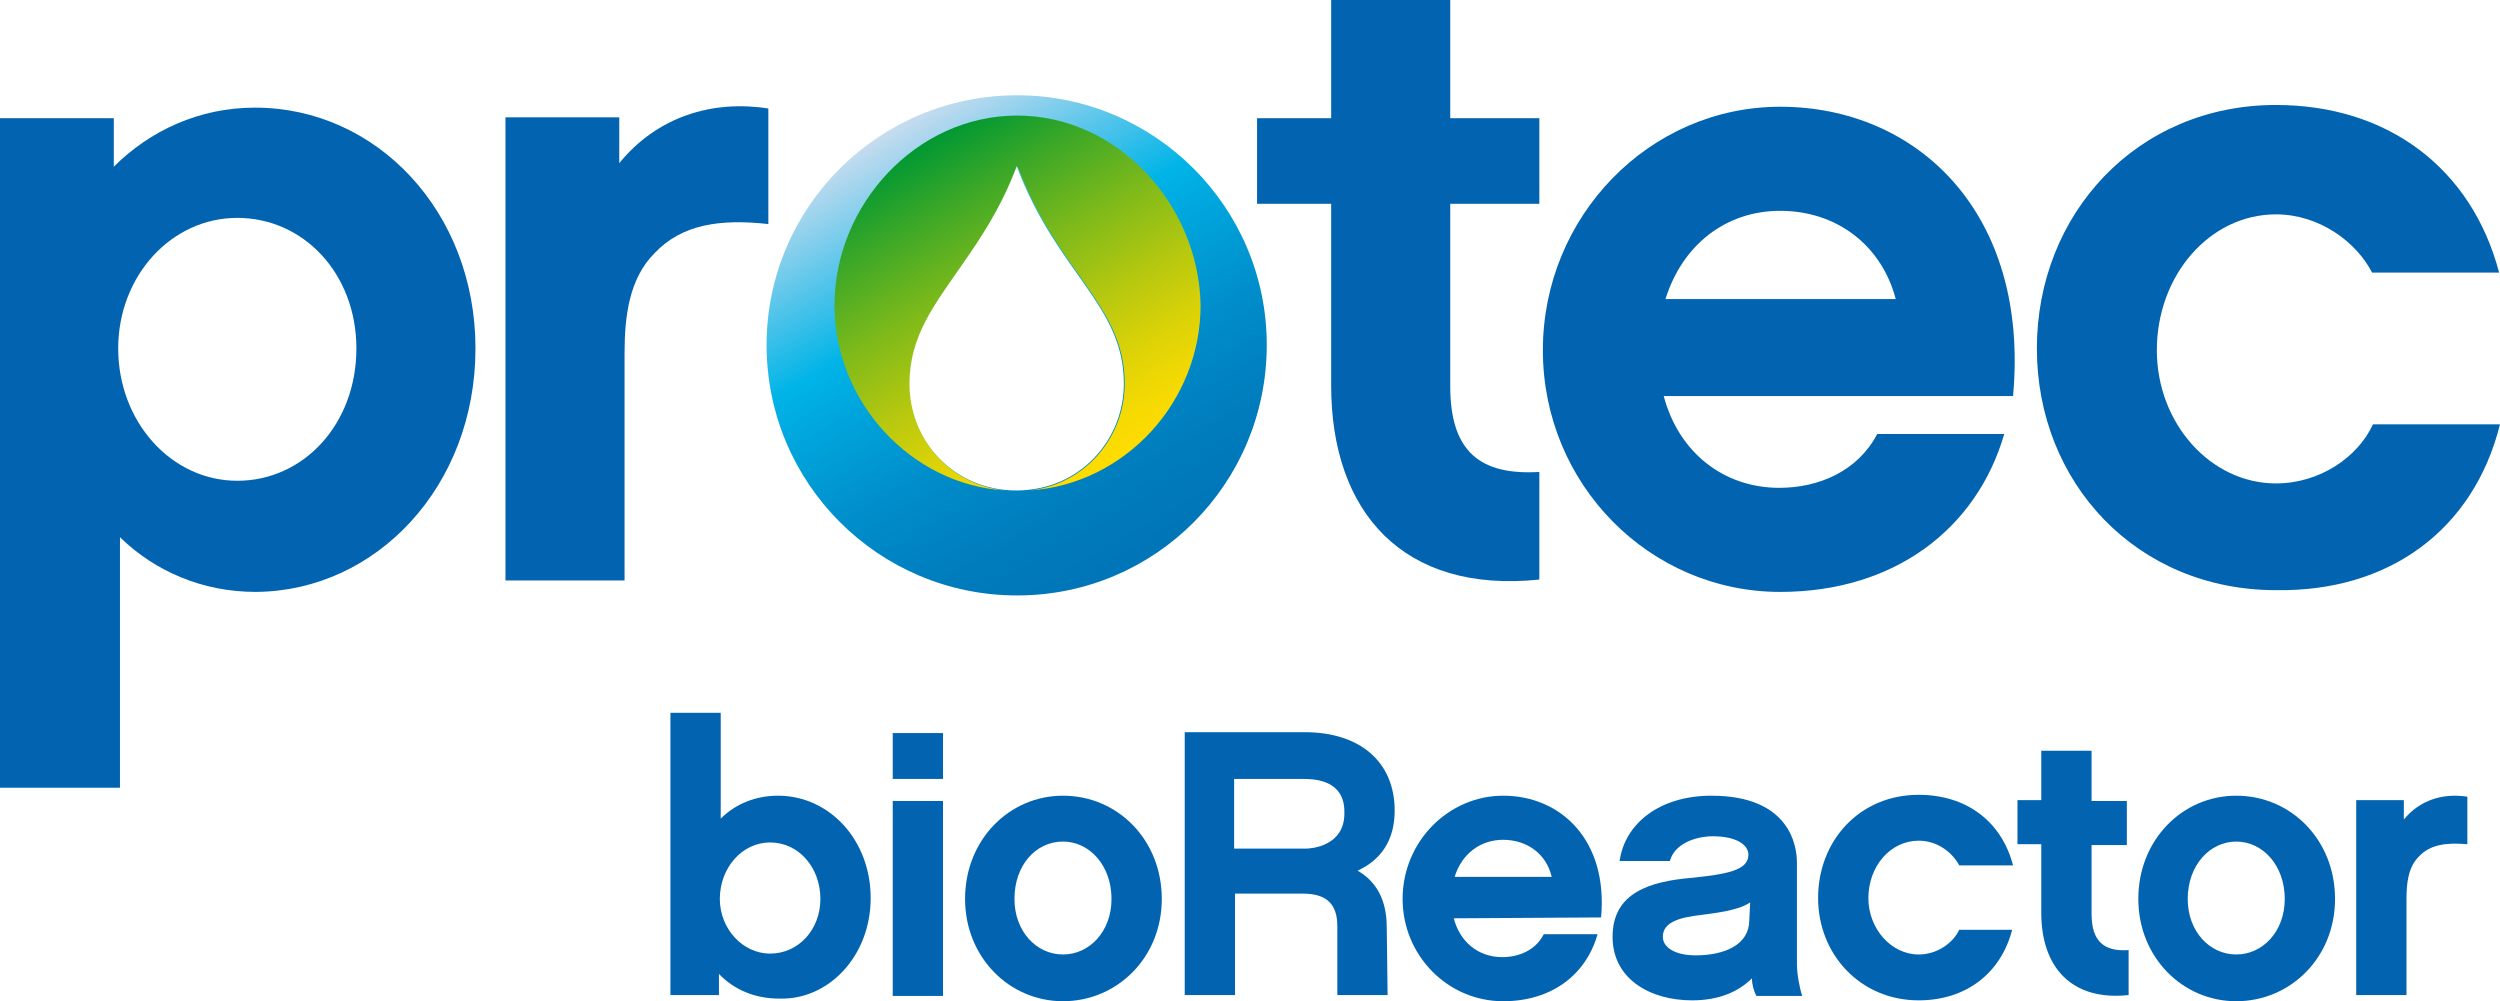 <?xml version="1.0" encoding="utf-8"?>
<!-- Generator: Adobe Illustrator 23.0.3, SVG Export Plug-In . SVG Version: 6.00 Build 0)  -->
<svg version="1.1" id="Ebene_1" xmlns="http://www.w3.org/2000/svg" xmlns:xlink="http://www.w3.org/1999/xlink" x="0px" y="0px"
	 viewBox="0 0 283.4 113.5" style="enable-background:new 0 0 283.4 113.5;" xml:space="preserve">
<style type="text/css">
	.st0{fill:#0264B0;}
	.st1{fill-rule:evenodd;clip-rule:evenodd;fill:url(#SVGID_1_);}
	.st2{fill-rule:evenodd;clip-rule:evenodd;fill:url(#SVGID_2_);}
	.st3{fill-rule:evenodd;clip-rule:evenodd;fill:url(#SVGID_3_);}
</style>
<g>
	<path class="st0" d="M40.4,39.5c0,8.6-6,15-13.5,15s-13.5-6.7-13.5-15c0-8.2,6-14.8,13.5-14.8C34.4,24.7,40.4,31,40.4,39.5z
		 M53.9,39.5c0-15.5-11.2-27.3-25-27.3c-6.3,0-11.9,2.6-16,6.7v-5.5H0v75.9h13.6V60.9c4,3.9,9.4,6.2,15.4,6.2
		C42.7,67,53.9,55.1,53.9,39.5z"/>
	<path class="st0" d="M87.1,12.3c-6.3-1-12.6,0.9-16.9,6.2v-5.2H57.3v52.5h13.5V40.1c0-4.2,0.5-8.5,3.4-11.4
		c3.1-3.3,7.5-3.9,12.9-3.3V12.3z"/>
	<path class="st0" d="M174.5,53.5c-6.7,0.4-10.1-2.3-10.1-9.7V23.1h10.1v-9.7h-10.1V0h-13.5v13.4h-8.4v9.7h8.4v20.6
		c0,14.4,8.2,23.6,23.6,22V53.5z"/>
	<path class="st0" d="M188.8,33.9c1.9-6.1,6.8-10,13-10c6.4,0,11.5,3.9,13.1,10H188.8z M228.2,44.9c1.9-20.8-10.9-32.8-26.4-32.8
		c-14.8,0-26.9,12.4-26.9,27.6s12.1,27.4,26.9,27.4c13,0,22.3-7.2,25.4-17.9h-14.4c-2.2,4.2-6.6,6.1-11.1,6.1
		c-6.3,0-11.4-4-13.1-10.4L228.2,44.9L228.2,44.9z"/>
	<path class="st0" d="M283.4,48.1H269c-1.7,3.7-6,6.7-11,6.7c-7.4,0-13.5-6.8-13.5-15.1c0-8.5,6-15.4,13.5-15.4
		c4.9,0,9.1,3.1,10.9,6.6h14.4c-3.1-11.8-12.6-19-25.3-19c-15.8,0-27.1,12.4-27.1,27.6s11.3,27.4,27.1,27.4
		C270.8,67.1,280.4,60.1,283.4,48.1z"/>
	<path class="st0" d="M93,101.9c0,3.5-2.5,6.2-5.7,6.2c-3.1,0-5.7-2.8-5.7-6.2c0-3.5,2.5-6.4,5.7-6.4S93,98.3,93,101.9z M98.7,101.8
		c0-6.6-4.7-11.6-10.5-11.6c-2.5,0-4.8,0.9-6.5,2.6v-12H76v32h5.5v-2.4c1.7,1.8,4.1,2.8,6.8,2.8C93.9,113.4,98.7,108.4,98.7,101.8z"
		/>
	<path class="st0" d="M101.2,112.9h5.7V90.8h-5.7V112.9z M101.2,88.3h5.7v-5.2h-5.7V88.3z"/>
	<path class="st0" d="M120.5,108.2c-3,0-5.5-2.6-5.5-6.3c0-3.8,2.4-6.5,5.5-6.5c3,0,5.5,2.7,5.5,6.5
		C126,105.6,123.5,108.2,120.5,108.2z M120.5,90.2c-6.1,0-11.1,5-11.1,11.7c0,6.6,5,11.6,11.1,11.6s11.2-4.9,11.2-11.6
		C131.7,95.2,126.7,90.2,120.5,90.2z"/>
	<path class="st0" d="M139.9,96.2v-7.9h7.9c4.6,0,4.6,2.9,4.6,3.9c0,3.7-3.7,4-4.4,4H139.9z M157.2,105.1c0-3.1-1.2-5.2-3.3-6.4
		c2.6-1.2,4.2-3.4,4.2-6.8c0-5.6-4-8.9-10.2-8.9h-13.6v29.8h5.7v-11.5h7.7c2.7,0,3.9,1.2,3.9,3.7v7.8h5.7L157.2,105.1L157.2,105.1z"
		/>
	<path class="st0" d="M164.9,99.4c0.8-2.6,2.9-4.2,5.5-4.2c2.7,0,4.9,1.6,5.5,4.2H164.9z M181.5,104c0.8-8.8-4.6-13.8-11.1-13.8
		c-6.2,0-11.4,5.2-11.4,11.7c0,6.4,5.1,11.6,11.4,11.6c5.5,0,9.4-3,10.7-7.6H175c-0.9,1.8-2.8,2.6-4.7,2.6c-2.7,0-4.8-1.7-5.5-4.4
		L181.5,104L181.5,104z"/>
	<path class="st0" d="M198.3,104.3c0,2.8-2.8,4-6.1,4c-2.3,0-3.7-0.9-3.7-2.1c0-1.6,1.7-2.2,4.5-2.5c2.3-0.3,4.2-0.6,5.4-1.4
		L198.3,104.3L198.3,104.3z M199.1,112.9h5.2c-0.3-0.9-0.6-2.5-0.6-3.6V97.8c0-1.8-0.7-7.6-9.7-7.6c-5.8,0-9.8,3.1-10.4,7.4h5.7
		c0.5-1.9,2.8-2.8,4.9-2.8c2.5,0,4,0.9,4,2.1c0,1.8-2.6,2.2-6.3,2.6c-4.9,0.4-9.1,1.7-9.1,6.7c0,4.8,4.3,7.2,9,7.2
		c3.1,0,5.3-1,6.8-2.5C198.6,111.6,198.8,112.3,199.1,112.9z"/>
	<path class="st0" d="M228.1,105.4h-6c-0.7,1.5-2.5,2.8-4.6,2.8c-3.1,0-5.7-2.9-5.7-6.4c0-3.6,2.5-6.5,5.7-6.5
		c2.1,0,3.8,1.3,4.6,2.8h6.1c-1.3-5-5.3-8-10.7-8c-6.7,0-11.4,5.2-11.4,11.7c0,6.4,4.8,11.6,11.4,11.6
		C222.8,113.4,226.8,110.4,228.1,105.4z"/>
	<path class="st0" d="M241.3,107.7c-2.8,0.2-4.2-1-4.2-4.1v-7.8h4v-5h-4v-5.7h-5.7v5.6h-2.7v5h2.7v7.8c0,6.1,3.4,10,9.9,9.3
		L241.3,107.7L241.3,107.7z"/>
	<path class="st0" d="M253.5,108.2c-3,0-5.5-2.6-5.5-6.3c0-3.8,2.5-6.5,5.5-6.5s5.5,2.7,5.5,6.5C259,105.6,256.5,108.2,253.5,108.2z
		 M253.5,90.2c-6.1,0-11.1,5-11.1,11.7c0,6.6,5,11.6,11.1,11.6s11.2-4.9,11.2-11.6S259.7,90.2,253.5,90.2z"/>
	<path class="st0" d="M279.6,90.3c-2.7-0.4-5.3,0.4-7.1,2.6v-2.2h-5.4v22.1h5.7v-10.9c0-1.8,0.2-3.6,1.4-4.8
		c1.3-1.4,3.2-1.6,5.5-1.4v-5.4H279.6z"/>
	
		<linearGradient id="SVGID_1_" gradientUnits="userSpaceOnUse" x1="129.448" y1="50.508" x2="101.085" y2="99.634" gradientTransform="matrix(1 0 0 -1 0 114.231)">
		<stop  offset="0" style="stop-color:#0075B8"/>
		<stop  offset="0.147" style="stop-color:#007BBC"/>
		<stop  offset="0.34" style="stop-color:#008BC9"/>
		<stop  offset="0.557" style="stop-color:#00A6DD"/>
		<stop  offset="0.65" style="stop-color:#00B4E7"/>
		<stop  offset="0.829" style="stop-color:#64C8EB"/>
		<stop  offset="1" style="stop-color:#C7DCEF"/>
	</linearGradient>
	<path class="st1" d="M115.3,10.8c-15.7,0-28.4,12.7-28.4,28.3c0,15.7,12.7,28.4,28.4,28.4s28.3-12.7,28.3-28.4
		C143.6,23.5,130.9,10.8,115.3,10.8z M115.2,55.6c-7.1,0-12.2-5.7-12.2-12.1c0-5.4,2.8-8.9,5.9-13.4c2.1-3,4.4-6.4,6.2-11.1
		c0,0,0-0.1,0.1-0.2c0,0,0,0.1,0.1,0.2c4.6,12,12.1,15.6,12.1,24.5C127.4,49.9,122.4,55.6,115.2,55.6z"/>
	<g>
		
			<linearGradient id="SVGID_2_" gradientUnits="userSpaceOnUse" x1="115.334" y1="58.573" x2="115.29" y2="58.648" gradientTransform="matrix(1 0 0 -1 0 114.231)">
			<stop  offset="0" style="stop-color:#FFDC00"/>
			<stop  offset="8.490000e-02" style="stop-color:#F6DA02"/>
			<stop  offset="0.224" style="stop-color:#DED307"/>
			<stop  offset="0.399" style="stop-color:#B6C80F"/>
			<stop  offset="0.603" style="stop-color:#7FBA1A"/>
			<stop  offset="0.83" style="stop-color:#39A728"/>
			<stop  offset="1" style="stop-color:#009833"/>
		</linearGradient>
		<path class="st2" d="M115.2,55.6L115.2,55.6c0.1,0,0.1,0,0.2,0C115.4,55.6,115.3,55.6,115.2,55.6z"/>
		
			<linearGradient id="SVGID_3_" gradientUnits="userSpaceOnUse" x1="125.744" y1="61.6" x2="104.695" y2="98.057" gradientTransform="matrix(1 0 0 -1 0 114.231)">
			<stop  offset="0" style="stop-color:#FFDC00"/>
			<stop  offset="8.490000e-02" style="stop-color:#F6DA02"/>
			<stop  offset="0.224" style="stop-color:#DED307"/>
			<stop  offset="0.399" style="stop-color:#B6C80F"/>
			<stop  offset="0.603" style="stop-color:#7FBA1A"/>
			<stop  offset="0.83" style="stop-color:#39A728"/>
			<stop  offset="1" style="stop-color:#009833"/>
		</linearGradient>
		<path class="st3" d="M115.3,13.1c-11.4,0-20.7,10.1-20.7,21.5c0,10.9,8.6,20.3,19.3,21c-6.4-0.7-10.8-6-10.8-12.1
			c0-5.4,2.8-8.9,5.9-13.4c2.1-3,4.4-6.4,6.2-11.1c0,0,0-0.1,0.1-0.2c0,0,0,0.1,0.1,0.2c4.6,12,12.1,15.6,12.1,24.5
			c0,6-4.4,11.4-10.8,12.1c10.8-0.7,19.4-10,19.4-21C135.9,23.2,126.7,13.1,115.3,13.1z"/>
	</g>
</g>
</svg>
